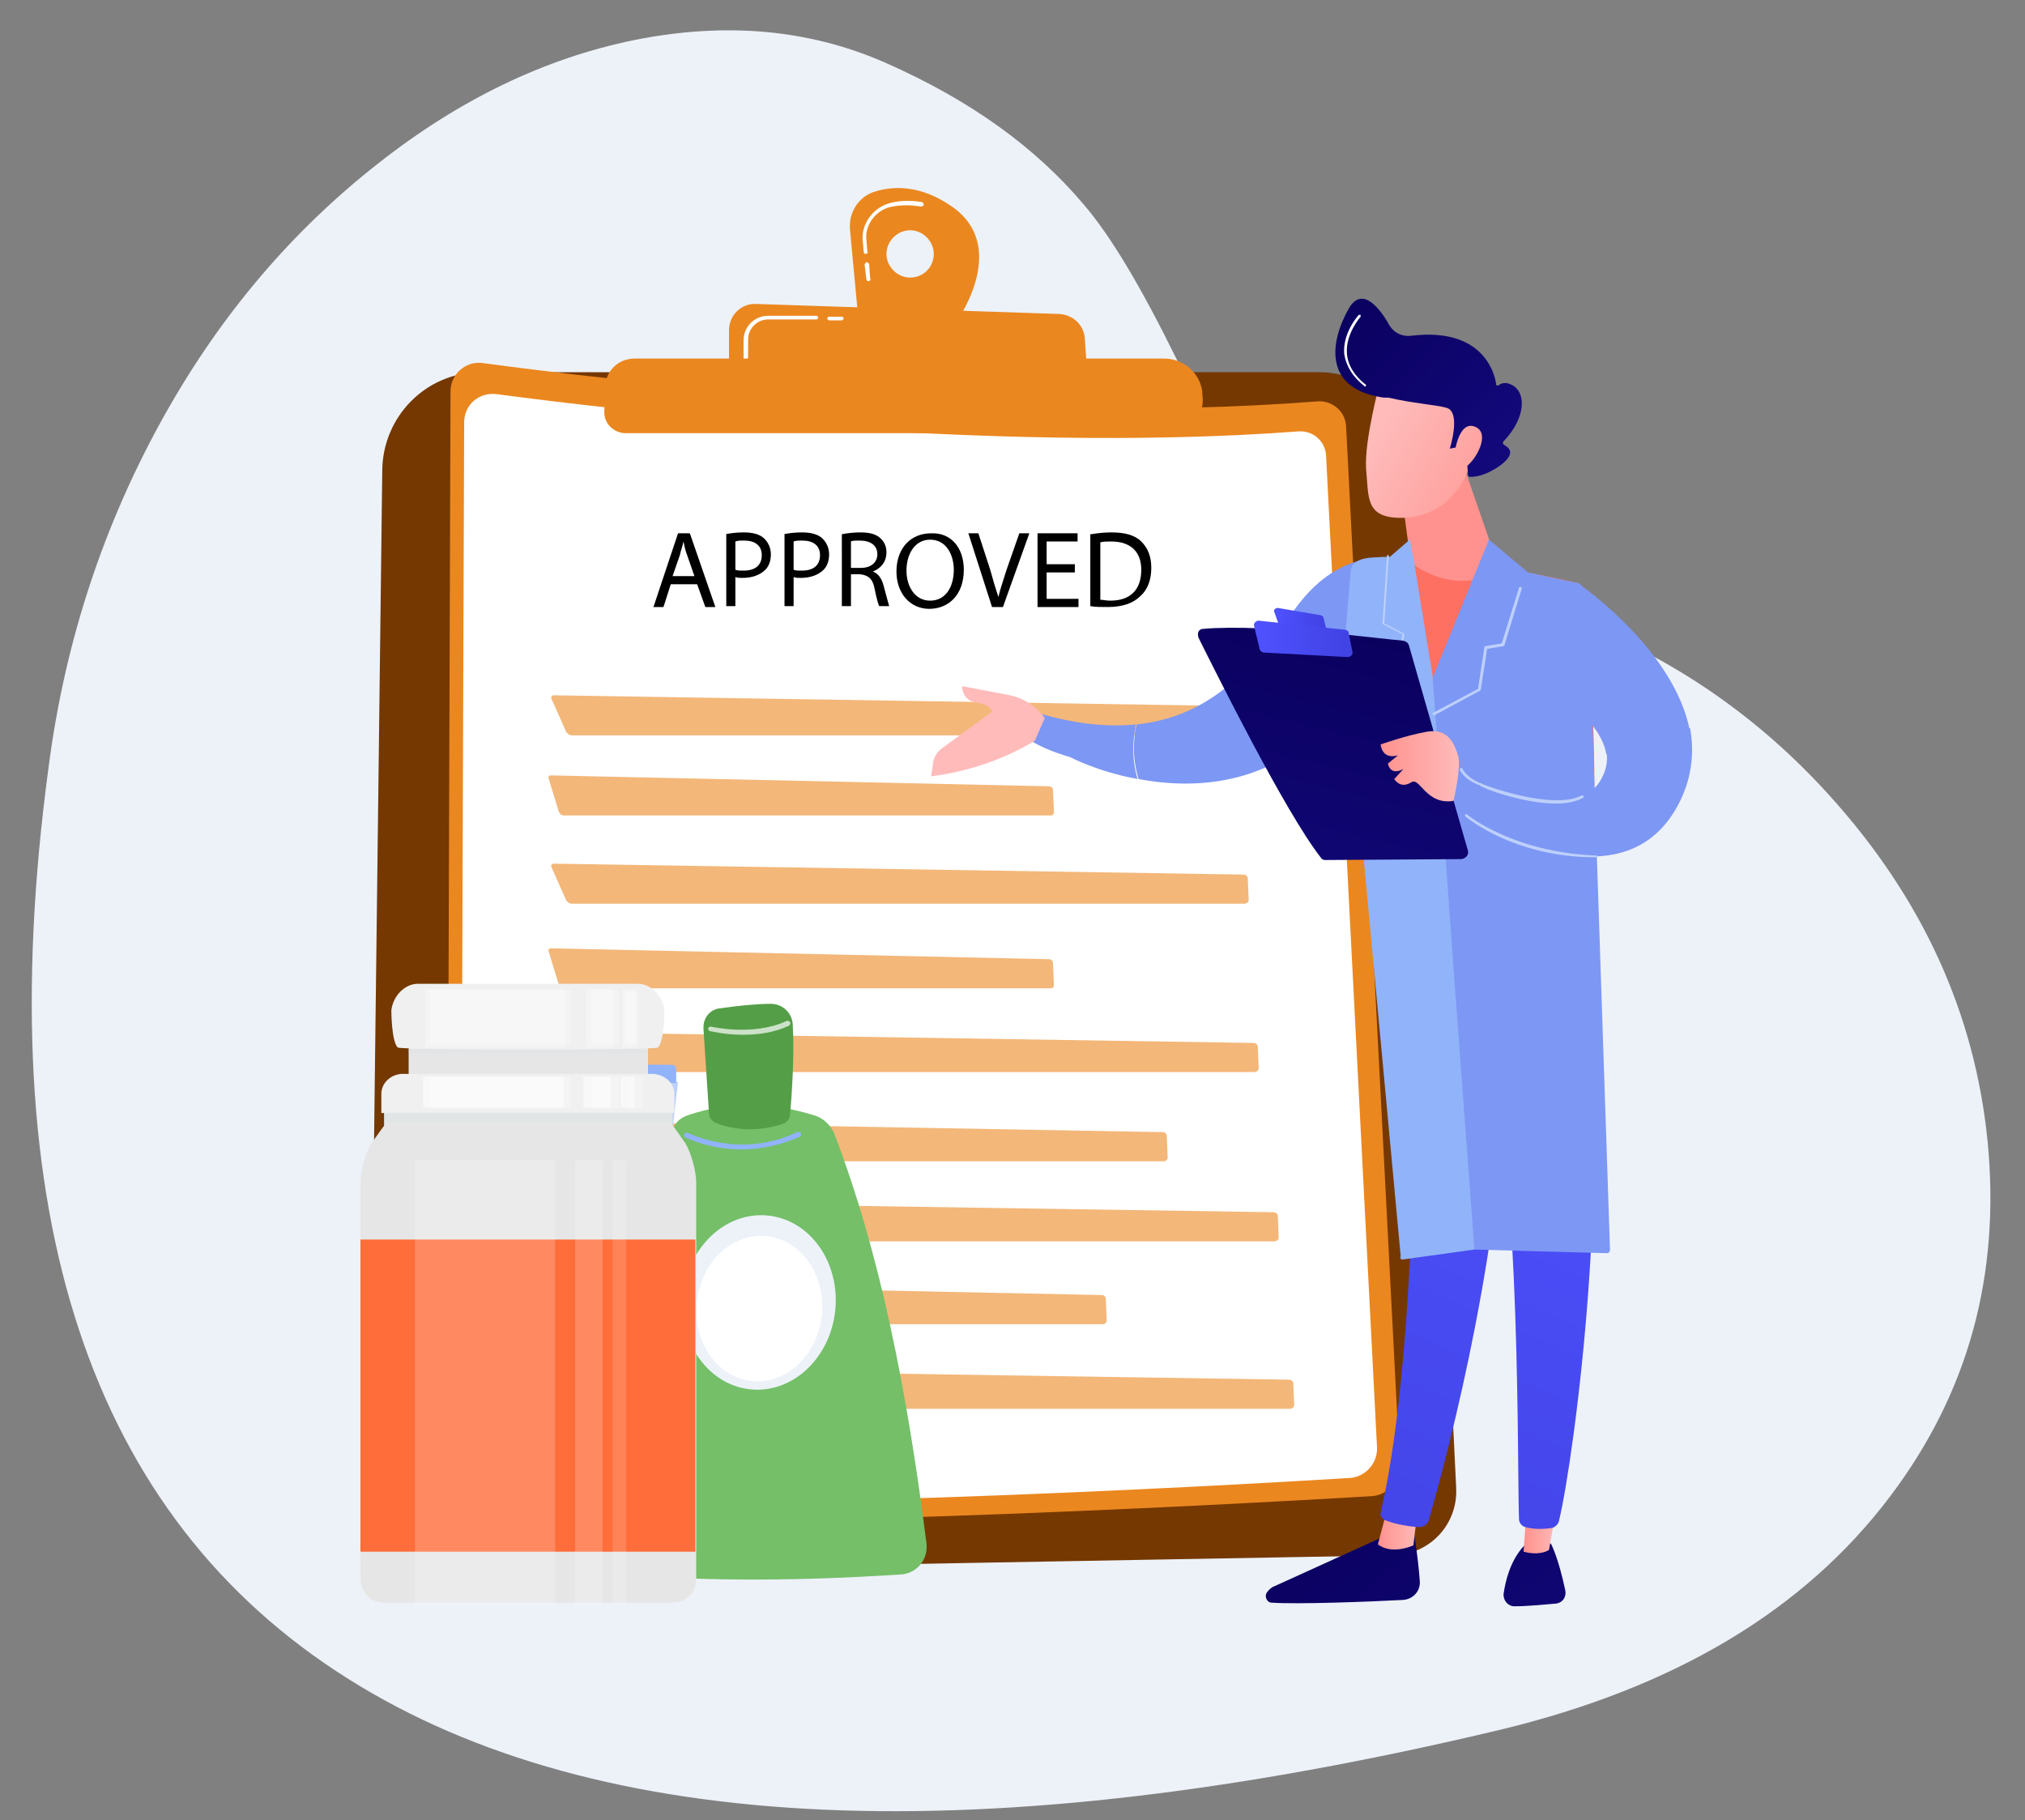 <?xml version="1.0" encoding="utf-8"?>
<!-- Generator: Adobe Illustrator 25.0.0, SVG Export Plug-In . SVG Version: 6.00 Build 0)  -->
<svg version="1.1" id="Слой_1" xmlns="http://www.w3.org/2000/svg" xmlns:xlink="http://www.w3.org/1999/xlink" x="0px" y="0px"
	 viewBox="0 0 222.5 200" style="enable-background:new 0 0 222.5 200;" xml:space="preserve">
<rect x="0" y="0" width="222.5" height="200" fill="#808080" stroke="none"/>
<style type="text/css">
	.st0{fill:#EDF2F9;}
	.st1{fill:#B41D22;}
	.st2{fill:#262262;}
	.st3{opacity:0.5;fill:#C0D8FB;}
	.st4{fill:#AFCDFB;}
	.st5{opacity:0.5;fill:#AFCDFB;}
	.st6{fill:#F99746;}
	.st7{fill:#EF7E29;}
	.st8{fill:#FCECDB;}
	.st9{fill:#F7E0CB;}
	.st10{fill:#EFCBAB;}
	.st11{opacity:0.5;fill:#EFCBAB;}
	.st12{fill:#D8661A;}
	.st13{fill:#2B478B;}
	.st14{fill:#699FF0;}
	.st15{opacity:0.4;fill:#E9F3FE;}
	.st16{opacity:0.5;fill:#FFE2CC;}
	.st17{fill:#E37918;}
	.st18{fill:#DCDFE0;}
	.st19{opacity:0.3;fill:#E37918;}
	.st20{fill:#D1D1D1;}
	.st21{fill:#F5F5F5;}
	.st22{opacity:0.2;}
	.st23{fill:#FFFFFF;}
	.st24{opacity:0.2;fill:#FFFFFF;}
	.st25{fill:#CDD0D1;}
	.st26{fill:#EFF3F4;}
	.st27{fill:#E6EAEB;}
	.st28{opacity:0.7;}
	.st29{fill:#753800;}
	.st30{fill:#D9DDDE;}
	.st31{fill:#E1E5E6;}
	.st32{opacity:0.3;}
	.st33{opacity:0.1;}
	.st34{fill:#B3D18E;}
	.st35{opacity:0.3;fill:#B2C6CA;}
	.st36{fill:#7ECFE2;}
	.st37{fill:#D2D9DB;}
	.st38{fill:#6B3B55;}
	.st39{fill:#CACECF;}
	.st40{fill:#52729B;}
	.st41{opacity:0.2;fill:#CACECF;}
	.st42{fill:url(#SVGID_1_);}
	.st43{fill:#FFC817;}
	.st44{opacity:0.7;fill:#F0EAEC;}
	.st45{fill:#74BF68;}
	.st46{fill:#F2E09E;}
	.st47{fill:#F2C233;}
	.st48{fill:#EC8A04;}
	.st49{fill:#C8CBCC;}
	.st50{fill:#E1EFF2;}
	.st51{fill:#E0E0E0;}
	.st52{opacity:0.4;}
	.st53{fill:#B17D4D;}
	.st54{fill:#9A6342;}
	.st55{fill:#C8D8E4;}
	.st56{fill:#D3B875;}
	.st57{fill:#B78C58;}
	.st58{fill:#F2D08B;}
	.st59{fill:#4C402C;}
	.st60{opacity:0.6;fill:#846B3D;}
	.st61{fill:#846B3D;}
	.st62{fill:#99744B;}
	.st63{opacity:0.8;}
	.st64{fill:#CE5042;}
	.st65{fill:#B68B0B;}
	.st66{opacity:0.2;fill:#B2C6CA;}
	.st67{fill:#E6E6E6;}
	.st68{opacity:0.6;fill:#D1D1D1;}
	.st69{fill:#BF803D;}
	.st70{fill:#BFBFBF;}
	.st71{opacity:0.1;fill:#EB7901;}
	.st72{opacity:0.5;fill:#E6E6E6;}
	.st73{fill:#BDBDBD;}
	.st74{fill:#D47D26;}
	.st75{opacity:0.6;fill:#F7F7F7;}
	.st76{fill:#EB871F;}
	.st77{fill:#DFDFDF;}
	.st78{fill:#D2D5D6;}
	.st79{fill:#FFE6AB;}
	.st80{opacity:0.3;fill:#FFA52B;}
	.st81{fill:#EBEFF0;}
	.st82{fill:#F0F0F0;}
	.st83{fill:#EDEDED;}
	.st84{fill:#CE4E89;}
	.st85{fill:#C1B9B0;}
	.st86{fill:#96928F;}
	.st87{fill:#E5679A;}
	.st88{fill:#D6C174;}
	.st89{fill:#FFE481;}
	.st90{fill:#62A157;}
	.st91{opacity:0.2;fill:#FFE481;}
	.st92{opacity:0.5;fill:#E3E7E8;}
	.st93{opacity:0.7;fill:#EDD479;}
	.st94{opacity:0.8;fill:#FFFFFF;}
	.st95{fill:#4D8E40;}
	.st96{fill:#3B5370;}
	.st97{fill:#466285;}
	.st98{opacity:0.6;fill:#EFF3F4;}
	.st99{opacity:0.4;fill:#E84F60;}
	.st100{fill:#4C698F;}
	.st101{fill:#E84F60;}
	.st102{fill:#DA9F44;}
	.st103{fill:#DC481A;}
	.st104{fill:#4E1C0E;}
	.st105{fill:#99B9FF;}
	.st106{fill:#5479F7;}
	.st107{fill:#CADDFF;}
	.st108{fill:url(#SVGID_2_);}
	.st109{fill:url(#SVGID_3_);}
	.st110{opacity:0.6;}
	.st111{fill:#91B3FA;}
	.st112{fill:#549E47;}
	.st113{opacity:0.7;fill:#FFFFFF;}
	.st114{fill:#7D97F4;}
	.st115{fill:#BDD0FB;}
	.st116{fill:url(#SVGID_4_);}
	.st117{fill:url(#SVGID_5_);}
	.st118{fill:url(#SVGID_6_);}
	.st119{fill:url(#SVGID_7_);}
	.st120{fill:url(#SVGID_8_);}
	.st121{fill:url(#SVGID_9_);}
	.st122{fill:url(#SVGID_10_);}
	.st123{fill:url(#SVGID_11_);}
	.st124{fill:url(#SVGID_12_);}
	.st125{fill:url(#SVGID_13_);}
	.st126{fill:url(#SVGID_14_);}
	.st127{fill:url(#SVGID_15_);}
	.st128{fill:url(#SVGID_16_);}
	.st129{fill:url(#SVGID_17_);}
	.st130{fill:url(#SVGID_18_);}
	.st131{fill:url(#SVGID_19_);}
	.st132{fill:url(#SVGID_20_);}
	.st133{fill:url(#SVGID_21_);}
	.st134{fill:#FF6D3A;}
	.st135{opacity:0.2;fill:#D3E1E6;}
	.st136{opacity:0.15;fill:#FFFFFF;}
	.st137{opacity:0.5;}
	.st138{opacity:0.5;fill:#FFFFFF;}
	.st139{opacity:0.3;fill:#FFFFFF;}
</style>
<g>
	<g id="Layer190_0_FILL_1_">
		<path class="st0" d="M160.1,64.3c-9.1-2-16.2-5.3-21.1-10c-3.1-3-6.4-8-9.8-15c-3.8-7.7-7.1-13.3-10.1-16.8
			c-5.3-6.3-12.5-11.5-21.8-15.6c-8.4-3.7-17.6-4.5-27.6-2.5c-9.8,2-19.2,6.5-28.2,13.6c-9.3,7.3-17.1,16.4-23.3,27.4
			c-6.7,11.9-11.1,25-12.9,39.2c-6.5,48.7,4.5,82,33,99.9c27.5,17.3,69.7,19.1,126.4,5.6c19.2-4.6,33.5-13.1,43-25.7
			c8.6-11.4,12.1-24.3,10.7-38.9c-1.4-14.2-7.2-26.8-17.3-38C190.3,75.5,176.6,67.8,160.1,64.3z"/>
	</g>
</g>
<path class="st29" d="M52.8,40.9H145c5.1,0,9.3,4,9.5,9.1l5.5,113.5c0.2,4-2.9,7.3-6.9,7.4l-105.7,1.9c-3.7,0.1-6.8-2.9-6.8-6.7
	L42,51.8C42,45.8,46.8,40.9,52.8,40.9z"/>
<linearGradient id="SVGID_1_" gradientUnits="userSpaceOnUse" x1="53.767" y1="157.143" x2="66.23" y2="108.989">
	<stop  offset="0" style="stop-color:#53D8FF"/>
	<stop  offset="1" style="stop-color:#3840F7"/>
</linearGradient>
<path class="st42" d="M63,170.5C63,170.5,63,170.5,63,170.5l-11.8-0.2c-3.9-0.1-7.2-3.3-7.2-7.2v-17.9c0-0.1,0.1-0.2,0.2-0.2
	c0.1,0,0.2,0.1,0.2,0.2v17.9c0,3.7,3,6.7,6.7,6.8l11.8,0.2c0.1,0,0.2,0.1,0.2,0.2C63.2,170.4,63.1,170.5,63,170.5z"/>
<linearGradient id="SVGID_2_" gradientUnits="userSpaceOnUse" x1="40.255" y1="153.646" x2="52.719" y2="105.492">
	<stop  offset="0" style="stop-color:#53D8FF"/>
	<stop  offset="1" style="stop-color:#3840F7"/>
</linearGradient>
<path class="st108" d="M44.2,140c-0.1,0-0.2-0.1-0.2-0.2v-2.9c0-0.1,0.1-0.2,0.2-0.2c0.1,0,0.2,0.1,0.2,0.2v2.9
	C44.5,139.9,44.4,140,44.2,140z"/>
<path class="st76" d="M53.1,39.9c12.6,1.7,55.9,7,91.7,4.2c1.6-0.1,3,1.1,3.1,2.7l5.9,114.1c0.1,1.8-1.3,3.4-3.1,3.5
	c-15.1,0.9-77.1,4.3-99.2,2c-1.3-0.1-2.4-1.3-2.4-2.6L49.5,43C49.5,41.1,51.2,39.6,53.1,39.9z"/>
<path class="st23" d="M54.5,43.3c12.1,1.6,53.8,6.7,88.2,4.1c1.6-0.1,2.9,1.1,3,2.6l5.6,109c0.1,1.8-1.3,3.3-3,3.4
	c-14.5,0.9-74.2,4.2-95.4,1.9c-1.3-0.1-2.3-1.2-2.3-2.5L51,46.4C51,44.5,52.6,43.1,54.5,43.3z"/>
<g>
	<g class="st110">
		<path class="st76" d="M60.9,76.4c-0.3,0-0.4,0.2-0.3,0.4l1.6,3.6c0.1,0.2,0.4,0.4,0.6,0.4h73.9c0.3,0,0.5-0.2,0.5-0.4l-0.1-2.4
			c0-0.2-0.2-0.4-0.5-0.4L60.9,76.4z"/>
	</g>
	<g class="st110">
		<path class="st76" d="M60.5,85.2c-0.2,0-0.3,0.2-0.2,0.4l1.1,3.6c0.1,0.2,0.3,0.4,0.5,0.4h53.6c0.2,0,0.3-0.2,0.3-0.4l-0.1-2.4
			c0-0.2-0.2-0.4-0.4-0.4L60.5,85.2z"/>
	</g>
	<g class="st110">
		<path class="st76" d="M60.5,104.2c-0.2,0-0.3,0.2-0.2,0.4l1.1,3.6c0.1,0.2,0.3,0.4,0.5,0.4h53.6c0.2,0,0.3-0.2,0.3-0.4l-0.1-2.4
			c0-0.2-0.2-0.4-0.4-0.4L60.5,104.2z"/>
	</g>
	<g class="st110">
		<path class="st76" d="M60.5,123.2c-0.2,0-0.4,0.2-0.3,0.4l1.4,3.6c0.1,0.2,0.3,0.4,0.6,0.4h65.7c0.2,0,0.4-0.2,0.4-0.4l-0.1-2.4
			c0-0.2-0.2-0.4-0.4-0.4L60.5,123.2z"/>
	</g>
	<g class="st110">
		<path class="st76" d="M62.6,141.1c-0.2,0-0.3,0.2-0.2,0.4l1.2,3.6c0.1,0.2,0.3,0.4,0.5,0.4h57.1c0.2,0,0.4-0.2,0.4-0.4l-0.1-2.4
			c0-0.2-0.2-0.4-0.4-0.4L62.6,141.1z"/>
	</g>
	<g class="st110">
		<path class="st76" d="M60.9,94.9c-0.3,0-0.4,0.2-0.3,0.4l1.6,3.6c0.1,0.2,0.4,0.4,0.6,0.4h73.9c0.3,0,0.5-0.2,0.5-0.4l-0.1-2.4
			c0-0.2-0.2-0.4-0.5-0.4L60.9,94.9z"/>
	</g>
	<g class="st110">
		<path class="st76" d="M60.9,113.4c-0.3,0-0.4,0.2-0.3,0.4l1.6,3.6c0.1,0.2,0.4,0.4,0.6,0.4h75c0.3,0,0.5-0.2,0.5-0.4l-0.1-2.4
			c0-0.2-0.2-0.4-0.5-0.4L60.9,113.4z"/>
	</g>
	<g class="st110">
		<path class="st76" d="M60.9,132c-0.3,0-0.4,0.2-0.3,0.4l1.6,3.6c0.1,0.2,0.4,0.4,0.6,0.4h77.2c0.3,0,0.5-0.2,0.5-0.4l-0.1-2.4
			c0-0.2-0.2-0.4-0.5-0.4L60.9,132z"/>
	</g>
	<g class="st110">
		<path class="st76" d="M62.7,150.4c-0.3,0-0.4,0.2-0.3,0.4l1.6,3.6c0.1,0.2,0.4,0.4,0.6,0.4h77.1c0.3,0,0.5-0.2,0.5-0.4l-0.1-2.4
			c0-0.2-0.2-0.4-0.5-0.4L62.7,150.4z"/>
	</g>
</g>
<path class="st76" d="M104.6,22.7c-3.3-2.3-6.2-2.3-8.3-1.7c-1.9,0.5-3.1,2.3-2.9,4.3l0.9,9.6l10.5,0.9
	C104.8,35.8,111.2,27.3,104.6,22.7z M100,30.5c-1.4,0-2.6-1.2-2.6-2.6s1.2-2.6,2.6-2.6c1.4,0,2.6,1.2,2.6,2.6S101.5,30.5,100,30.5z"
	/>
<g>
	<path class="st23" d="M95.4,30.9c-0.1,0-0.2-0.1-0.2-0.2L95,29.1c0-0.1,0.1-0.2,0.2-0.3c0.1,0,0.2,0.1,0.3,0.2l0.1,1.5
		C95.7,30.7,95.6,30.9,95.4,30.9C95.4,30.9,95.4,30.9,95.4,30.9z M95.1,27.9c-0.1,0-0.2-0.1-0.2-0.2l-0.1-1.2
		c-0.2-1.8,1-3.5,2.7-4.1c1.2-0.4,2.5-0.4,3.8-0.2c0.1,0,0.2,0.2,0.2,0.3c0,0.1-0.2,0.2-0.3,0.2c-1.2-0.2-2.4-0.2-3.6,0.1
		c-1.5,0.5-2.6,2-2.4,3.6l0.1,1.2C95.4,27.7,95.3,27.9,95.1,27.9C95.2,27.9,95.2,27.9,95.1,27.9z"/>
</g>
<path class="st76" d="M80.1,41.1v-4.8c0-1.7,1.4-3,3-2.9l33.3,1.1c1.5,0.1,2.7,1.2,2.8,2.7l0.3,4.6L80.1,41.1z"/>
<path class="st23" d="M92.5,35.2h-1.4c-0.1,0-0.2-0.1-0.2-0.2c0-0.1,0.1-0.2,0.2-0.2h1.4c0.1,0,0.2,0.1,0.2,0.2
	C92.7,35,92.6,35.2,92.5,35.2z"/>
<path class="st23" d="M81.9,39.6c-0.1,0-0.2-0.1-0.2-0.2v-2c0-1.5,1.2-2.7,2.7-2.7h5.3c0.1,0,0.2,0.1,0.2,0.2c0,0.1-0.1,0.2-0.2,0.2
	h-5.3c-1.2,0-2.2,1-2.2,2.2v2C82.1,39.5,82,39.6,81.9,39.6z"/>
<path class="st76" d="M69.7,39.4l58.2,0c2.1,0,3.9,1.5,4.2,3.6l0,0.3c0.4,2.3-1.3,4.3-3.6,4.3H68.8c-1.4,0-2.5-1.1-2.4-2.5l0.1-2.7
	C66.6,40.7,68,39.4,69.7,39.4z"/>
<path class="st45" d="M75.7,122.5c4.5-1.5,9.2-1.4,13.9,0.1c0.9,0.3,1.6,1,2,1.8c5.1,13.2,8.1,28.6,10.2,45.2
	c0.2,1.8-1.1,3.3-2.8,3.4c-10.7,0.7-21,0.8-30.8,0c-1.6-0.1-2.9-1.5-2.8-3.2c0.6-14.9,3.5-30.1,8.5-45.4
	C74,123.5,74.7,122.8,75.7,122.5z"/>
<path class="st111" d="M81.5,126.3c-3.6,0-6.1-1.3-6.2-1.3c-0.1-0.1-0.2-0.2-0.1-0.4c0.1-0.1,0.2-0.2,0.4-0.1c0.1,0,5.7,2.9,12-0.1
	c0.1-0.1,0.3,0,0.4,0.1c0.1,0.1,0,0.3-0.1,0.4C85.6,125.9,83.4,126.3,81.5,126.3z"/>
<path class="st112" d="M77.3,113.1l0.6,9.2c0,0.5,0.3,0.9,0.8,1.1c1.2,0.5,3.9,1.2,7.3,0.1c0.5-0.2,0.8-0.6,0.8-1
	c0.2-1.9,0.5-6.7,0.3-10c-0.1-1.2-1.1-2.2-2.4-2.2c-1.5,0-3.6,0.2-5.6,0.5C78,110.9,77.2,111.9,77.3,113.1z"/>
<path class="st113" d="M81.6,113.7c-2,0-3.5-0.4-3.6-0.4c-0.1,0-0.2-0.2-0.2-0.3c0-0.1,0.2-0.2,0.3-0.2c0,0,4.6,1.1,8.3-0.6
	c0.1-0.1,0.3,0,0.4,0.1c0.1,0.1,0,0.3-0.1,0.4C85,113.5,83.2,113.7,81.6,113.7z"/>
<ellipse transform="matrix(9.763215e-02 -0.995 0.995 9.763215e-02 -67.117 212.226)" class="st0" cx="83.5" cy="143.1" rx="9.6" ry="8.4"/>
<ellipse transform="matrix(9.763278e-02 -0.995 0.995 9.763278e-02 -67.794 212.738)" class="st23" cx="83.4" cy="143.8" rx="8" ry="6.9"/>
<g>
	<path class="st114" d="M69.4,163.1l-0.1,10.8l-0.2,0c-0.1,0.9-4.3,1.5-9.3,1.4c-5.1,0-9.2-0.7-9.3-1.6l0.1,0l0.1-10.8l-0.1,0
		c0.1,0.7,4.2,1.5,9.3,1.6c5.1,0,9.2-0.7,9.3-1.4L69.4,163.1z"/>
	<path class="st115" d="M74.5,118.9c-1.6,14.1-3.5,28.7-5.2,42.8c-0.1,0.9-0.2,1.9-0.3,2.8c-6.3,0-12,0.6-18.2,0.5
		c-1.6-15.1-3.4-31.4-5-46.4L74.5,118.9z"/>
	<path class="st111" d="M73.8,117l-27.4-0.2c-0.4,0-0.6,0.3-0.6,0.7l0,1.3l28.5,0.2l0-1.3C74.3,117.3,74.2,117,73.8,117z"/>
	<path class="st111" d="M69.4,163.1l-0.1,9.2l-0.2,0c-0.1,0.7-4.3,1.5-9.3,1.4c-5.1,0-9.2-0.8-9.3-1.6l0.1,0l0.1-9.2l-0.1,0
		c0.1,0.7,4.2,1.5,9.3,1.6c5.1,0,9.2-0.7,9.3-1.4L69.4,163.1z"/>
	<path class="st114" d="M61.7,173.7c0,0.3-0.2,0.5-0.5,0.5l-4.2,0c-0.3,0-0.6-0.2-0.6-0.5v0c0-0.3,0.3-0.5,0.6-0.5l4.2,0
		C61.4,173.2,61.7,173.4,61.7,173.7L61.7,173.7z"/>
</g>
<g>
	<linearGradient id="SVGID_3_" gradientUnits="userSpaceOnUse" x1="166.895" y1="66.509" x2="177.428" y2="37.577">
		<stop  offset="0" style="stop-color:#FE7062"/>
		<stop  offset="1" style="stop-color:#FF928E"/>
	</linearGradient>
	<path class="st109" d="M147.2,73.7C147.2,73.7,147.2,73.7,147.2,73.7l0.2,0c0,0,0.2,0.1,0.2,0.1v0l-0.1,0c0,0-0.1,0.1-0.1,0.2l0,0
		c0.2,0.9,1,3.5,2,6.9c0,0,0,0.1,0,0.1c2.1,7.5,5.2,18.8,6.1,24c0,0,1.6,0.8,4.2,1.2h0c3.7,0.8,9.2,1.5,14.4,0.2
		c0,0,2.8-22.7-0.6-42.3c0,0-8.8-2.2-18.4-2.8c0,0-0.1,0.2-0.1,0.2c-0.8,0-1.5,0.1-2.3,0.1H152c-0.1,0-0.2,0-0.3,0h0
		c-0.4,0-1.1,0.1-1.9,0.5c0,0-0.1-0.1-0.1-0.1c0,0,0-0.1,0-0.1c0,0-0.1,0.1-0.2,0.1c-0.1,0-0.2,0.1-0.3,0.1c0,0,0,0-0.1,0
		c0,0,0,0,0,0c-0.1,0-0.1,0.1-0.2,0.1c0,0,0,0,0,0c-0.1,0-0.2,0.1-0.2,0.1c0,0,0.1,0,0,0c-0.1,0-0.2,0.1-0.3,0.2
		c-0.1,0-0.2,0.1-0.2,0.1l0-0.1c0,0-0.1,0.1-0.1,0.1c0,0,0,0,0,0c-0.5,0.3-1,0.6-1.5,1c0,0,0,0,0,0c0,0,0,0,0,0
		C144.3,67.4,143.3,73.2,147.2,73.7z"/>
	<g>
		<path class="st114" d="M124.9,79.6c9.6-1,14.1-8.4,17.7-13.1c4.7-6.2,9.9-5.1,9.9-5.1L149.3,75c-7.1,11.4-17.3,11.9-24.2,10.6
			C124.4,83.3,124.5,81.2,124.9,79.6z"/>
		<path class="st114" d="M110.4,77.4l3.5,0.9c4.3,1.3,7.9,1.6,10.9,1.3c-0.3,1.6-0.5,3.7,0.2,6c-4.4-0.8-7.4-2.4-7.4-2.4
			C109.7,80.9,110.4,77.4,110.4,77.4z"/>
	</g>
	<linearGradient id="SVGID_4_" gradientUnits="userSpaceOnUse" x1="137.214" y1="46.999" x2="168.808" y2="10.837">
		<stop  offset="0" style="stop-color:#FEBBBA"/>
		<stop  offset="1" style="stop-color:#FF928E"/>
	</linearGradient>
	<path class="st116" d="M102.5,84.1c0-0.7,0.4-1.4,0.9-1.8l5.6-4.1c0,0-0.1-0.8-1.7-1c-1.6-0.2-1.6-1.8-1.6-1.8s2.2,0.4,5.3,1
		c1.8,0.4,3.1,1.5,3.8,2.5l-1.1,2.5c-3.5,2.1-7.4,3.4-11.4,3.9L102.5,84.1z"/>
	
		<linearGradient id="SVGID_5_" gradientUnits="userSpaceOnUse" x1="-1815.259" y1="61.216" x2="-1815.14" y2="61.216" gradientTransform="matrix(-1 0 0 1 -1663.524 0)">
		<stop  offset="0" style="stop-color:#09005D"/>
		<stop  offset="1" style="stop-color:#1A0F91"/>
	</linearGradient>
	<path class="st117" d="M151.6,61.2C151.6,61.2,151.7,61.2,151.6,61.2c0.1,0,0.1,0,0.1,0L151.6,61.2z"/>
	<path class="st114" d="M149.7,61.1L149.7,61.1L149.7,61.1C149.7,61.1,149.7,61.1,149.7,61.1z"/>
	
		<linearGradient id="SVGID_6_" gradientUnits="userSpaceOnUse" x1="-1803.617" y1="164.186" x2="-1851.782" y2="216.577" gradientTransform="matrix(-1 0 0 1 -1663.524 0)">
		<stop  offset="0" style="stop-color:#09005D"/>
		<stop  offset="1" style="stop-color:#1A0F91"/>
	</linearGradient>
	<path class="st118" d="M155.3,168.1c0,0,0.5,2.8,0.7,5.6c0.1,1.1-0.7,2-1.8,2.1c-3.7,0.2-11.7,0.5-14.5,0.3c-0.4,0-0.7-0.5-0.6-0.9
		l0,0c0.1-0.3,0.4-0.6,0.7-0.8l13.2-6L155.3,168.1z"/>
	
		<linearGradient id="SVGID_7_" gradientUnits="userSpaceOnUse" x1="-1819.25" y1="168.077" x2="-1814.972" y2="168.077" gradientTransform="matrix(-1 0 0 1 -1663.524 0)">
		<stop  offset="0" style="stop-color:#FEBBBA"/>
		<stop  offset="1" style="stop-color:#FF928E"/>
	</linearGradient>
	<path class="st119" d="M155.7,166.4l-0.4,3.4c0,0-2.3,1.1-3.9-0.1l1-3.8L155.7,166.4z"/>
	<linearGradient id="SVGID_8_" gradientUnits="userSpaceOnUse" x1="168.561" y1="106.494" x2="137.092" y2="179.077">
		<stop  offset="0" style="stop-color:#4F52FF"/>
		<stop  offset="1" style="stop-color:#4042E2"/>
	</linearGradient>
	<path class="st120" d="M155.4,102.9c0.2,0.9,0.9,44-3.7,63.3c-0.1,0.3,0.1,0.6,0.4,0.8c0.7,0.3,2.1,0.7,3.8,0.8
		c0.5,0,1-0.3,1.1-0.8c1.3-4.5,7.6-27,8.5-48.4c0.9-24,0-0.8,0-0.8l-0.5-14.8L155.4,102.9z"/>
	
		<linearGradient id="SVGID_9_" gradientUnits="userSpaceOnUse" x1="-1814.422" y1="154.252" x2="-1862.587" y2="206.643" gradientTransform="matrix(-1 0 0 1 -1663.524 0)">
		<stop  offset="0" style="stop-color:#09005D"/>
		<stop  offset="1" style="stop-color:#1A0F91"/>
	</linearGradient>
	<path class="st121" d="M170.4,169.6c0,0,0.8,1.4,1.6,5.2c0.1,0.7-0.3,1.3-1,1.4c-1.2,0.1-3.1,0.3-4.6,0.3c-0.7,0-1.2-0.6-1.2-1.3
		c0.2-1.4,0.7-3.7,2.3-5.4L170.4,169.6z"/>
	
		<linearGradient id="SVGID_10_" gradientUnits="userSpaceOnUse" x1="-1834.669" y1="167.858" x2="-1830.975" y2="167.858" gradientTransform="matrix(-1 0 0 1 -1663.524 0)">
		<stop  offset="0" style="stop-color:#FEBBBA"/>
		<stop  offset="1" style="stop-color:#FF928E"/>
	</linearGradient>
	<path class="st122" d="M171.1,165.2l-0.9,5.1c0,0-0.9,0.7-2.8,0.2l0.4-5.5L171.1,165.2z"/>
	<linearGradient id="SVGID_11_" gradientUnits="userSpaceOnUse" x1="174.243" y1="108.958" x2="142.773" y2="181.541">
		<stop  offset="0" style="stop-color:#4F52FF"/>
		<stop  offset="1" style="stop-color:#4042E2"/>
	</linearGradient>
	<path class="st123" d="M173.7,104.3c3.8,22.8-0.8,56.2-2.4,62.8c-0.1,0.4-0.4,0.7-0.8,0.8c-0.7,0.1-1.8,0.2-2.9-0.1
		c-0.4-0.1-0.7-0.5-0.7-0.9c-0.2-5.3,0.2-37.8-3.3-50.7c-0.2-0.7-0.6-1.2-1.1-1.6l-6.8-4.8l-0.5-7.8L173.7,104.3z"/>
	<path class="st114" d="M169.1,75l4.3-10.9c0,0,10.6,7.2,12.3,16.3c-2,0.1-5.6,0.7-9.2,2.5C175.8,78.5,169.1,75,169.1,75z"/>
	
		<linearGradient id="SVGID_12_" gradientUnits="userSpaceOnUse" x1="-1839.284" y1="66.283" x2="-1834.076" y2="63.526" gradientTransform="matrix(-1 0 0 1 -1663.524 0)">
		<stop  offset="0" style="stop-color:#FEBBBA"/>
		<stop  offset="1" style="stop-color:#FF928E"/>
	</linearGradient>
	<path class="st124" d="M161.1,52l3.6,10.4c0.1,0.2,0,0.4-0.2,0.5c-1,0.5-4.5,2.1-8.8-0.6c-0.4-0.3-0.7-0.7-0.8-1.3l-1.2-9H161.1z"
		/>
	<path class="st114" d="M167.9,62.9l-4.3-3.6L157.2,75l4.7,62.3l14.6,0.4c0.1,0,0.2,0,0.3-0.1c0.1-0.1,0.1-0.2,0.1-0.3l-2-59.9
		c0,0-0.1-12.9-1.4-13.3C172,63.8,167.9,62.9,167.9,62.9z"/>
	<path class="st111" d="M147.5,73.7l0,0.1v0l-0.1,0l-0.1,0.2l0.3,0l1.5,12.4c0,0,0,0,0,0l4.8,51.6c0,0.1-0.1,0.2,0,0.3
		c0.1,0.1,0.1,0.1,0.2,0.1l7.9-1.1l-2.3-31l0,0l-2.3-32.1l-2.1-12.9v0l-0.4-2l-2.2,1.9l0,0l-0.6,0l-0.3,0c-0.4,0.1-3.3-0.2-3.4,1.6
		v0L147.5,73.7L147.5,73.7L147.5,73.7z"/>
	
		<linearGradient id="SVGID_13_" gradientUnits="userSpaceOnUse" x1="-1819.07" y1="78.006" x2="-1799.157" y2="63.675" gradientTransform="matrix(-1 0 0 1 -1663.524 0)">
		<stop  offset="0" style="stop-color:#9CFFFB"/>
		<stop  offset="1" style="stop-color:#9BFFFA"/>
	</linearGradient>
	<polygon class="st125" points="154.8,74.8 154.8,76.3 149.1,76 149.1,74.3 	"/>
	<path class="st115" d="M157.6,78.6C157.6,78.6,157.6,78.6,157.6,78.6l5-2.7c0,0,0.1-0.1,0.1-0.1l0.7-4.5l1.8-0.3
		c0.1,0,0.1-0.1,0.1-0.1l1.9-6.2c0-0.1,0-0.2-0.1-0.2c-0.1,0-0.2,0-0.2,0.1l-1.9,6.1l-1.8,0.3c-0.1,0-0.1,0.1-0.1,0.1l-0.7,4.6
		l-4.9,2.6c-0.1,0-0.1,0.1-0.1,0.2C157.4,78.5,157.5,78.6,157.6,78.6z"/>
	<path class="st115" d="M156.4,77C156.4,77,156.4,77,156.4,77c0.1,0,0.1-0.1,0.1-0.2l-2.6-4.5l0.4-2.6c0,0,0-0.1-0.1-0.1l-2.1-1.1
		l0.5-7.4c0-0.1,0-0.1-0.1-0.1c-0.1,0-0.1,0-0.1,0.1l-0.5,7.4c0,0,0,0.1,0.1,0.1l2.1,1.1l-0.4,2.5c0,0,0,0.1,0,0.1L156.4,77
		C156.3,77,156.3,77,156.4,77z"/>
	<g>
		<path class="st114" d="M159.8,85c0,0,11.9,6.7,15.9,1c0.8-1.2,1-2.4,0.8-3.5c3.6-1.8,7.2-2.3,9.2-2.5c0.5,2.7,0.2,5.7-1.4,8.6
			c-7,12.8-26.1-0.7-26.1-0.7L159.8,85z"/>
		<g>
			
				<linearGradient id="SVGID_14_" gradientUnits="userSpaceOnUse" x1="-1813.431" y1="67.436" x2="-1798.222" y2="130.809" gradientTransform="matrix(-1 0 0 1 -1663.524 0)">
				<stop  offset="0" style="stop-color:#09005D"/>
				<stop  offset="1" style="stop-color:#1A0F91"/>
			</linearGradient>
			<path class="st126" d="M161.3,93.5l-6.5-22.6c-0.1-0.3-0.3-0.4-0.6-0.5c-1.2-0.1-4.6-0.5-8.5-0.9c-4.7-0.4-10.2-0.7-13.5-0.4
				c-0.5,0-0.7,0.5-0.5,1c1.9,3.8,9.5,19.1,13.4,24.1c0.1,0.2,0.3,0.3,0.5,0.3l15-0.1C161.1,94.3,161.4,93.9,161.3,93.5z"/>
			<linearGradient id="SVGID_15_" gradientUnits="userSpaceOnUse" x1="140.002" y1="68.171" x2="145.653" y2="68.171">
				<stop  offset="0" style="stop-color:#4F52FF"/>
				<stop  offset="1" style="stop-color:#4042E2"/>
			</linearGradient>
			<path class="st127" d="M145.1,67.6l-4.7-0.8c-0.2,0-0.5,0.2-0.4,0.4l0.5,1.4c0,0.1,0.1,0.2,0.3,0.2l4.5,0.6
				c0.2,0,0.4-0.2,0.4-0.4l-0.3-1.2C145.3,67.7,145.2,67.6,145.1,67.6z"/>
			<linearGradient id="SVGID_16_" gradientUnits="userSpaceOnUse" x1="137.815" y1="70.186" x2="148.604" y2="70.186">
				<stop  offset="0" style="stop-color:#4F52FF"/>
				<stop  offset="1" style="stop-color:#4042E2"/>
			</linearGradient>
			<path class="st128" d="M148.6,71.6l-0.4-2c0-0.2-0.2-0.4-0.4-0.4l-9.5-1c-0.3,0-0.6,0.3-0.5,0.6l0.6,2.5c0,0.2,0.2,0.3,0.4,0.4
				l9.3,0.5C148.4,72.2,148.7,71.9,148.6,71.6z"/>
			
				<linearGradient id="SVGID_17_" gradientUnits="userSpaceOnUse" x1="-1823.853" y1="84.201" x2="-1815.236" y2="84.201" gradientTransform="matrix(-1 0 0 1 -1663.524 0)">
				<stop  offset="0" style="stop-color:#FEBBBA"/>
				<stop  offset="1" style="stop-color:#FF928E"/>
			</linearGradient>
			<path class="st129" d="M159.7,88c0,0,0.9-3.7,0.5-5c-0.4-1.3-1.1-3-3.4-2.6c-2.3,0.4-5.1,1.4-5.1,1.4s0.1,1.7,1.9,1.2l-1.1,0.9
				c0,0,0.2,1.4,1.7,0.6l-1,1.1c0,0,0.6,1.1,1.8,0.4C156,85.2,156.6,88.5,159.7,88z"/>
		</g>
	</g>
	<path class="st115" d="M171,88.3c1.1,0,2.1-0.2,2.9-0.6c0.1,0,0.1-0.1,0.1-0.2c0-0.1-0.1-0.1-0.2-0.1c-3.2,1.7-11-1.2-11-1.3
		c0,0-1.5-0.5-2.1-1.6c0-0.1-0.1-0.1-0.2-0.1c-0.1,0-0.1,0.1-0.1,0.2c0.6,1.2,2.2,1.7,2.2,1.7C162.8,86.6,167.4,88.3,171,88.3z"/>
	<path class="st115" d="M175.3,94.2c0.1,0,0.2,0,0.2-0.1c0-0.1-0.1-0.1-0.1-0.1c-9-0.3-14.1-4.4-14.2-4.5c-0.1-0.1-0.2,0-0.2,0
		c-0.1,0.1,0,0.1,0,0.2C161,89.7,166.2,94.2,175.3,94.2L175.3,94.2z"/>
	<g>
		
			<linearGradient id="SVGID_18_" gradientUnits="userSpaceOnUse" x1="-5825.417" y1="96.777" x2="-5840.342" y2="108.197" gradientTransform="matrix(-0.99 0.142 0.142 0.99 -5628.488 777.062)">
			<stop  offset="0" style="stop-color:#FEBBBA"/>
			<stop  offset="1" style="stop-color:#FF928E"/>
		</linearGradient>
		<path class="st130" d="M151.6,42.1c0,0-1.7,6.3-1.5,9.4c0.3,3.1-0.1,5.3,3.6,5.4c3.7,0.1,6.5-2.1,7.7-5.5c0,0,1.9-5.2,1-7
			C161.6,42.6,151.6,42.1,151.6,42.1z"/>
		
			<linearGradient id="SVGID_19_" gradientUnits="userSpaceOnUse" x1="-821.004" y1="81.137" x2="-793.769" y2="116.202" gradientTransform="matrix(0.99 -0.142 0.142 0.99 947.849 -164.626)">
			<stop  offset="0" style="stop-color:#09005D"/>
			<stop  offset="1" style="stop-color:#1A0F91"/>
		</linearGradient>
		<path class="st131" d="M166.3,42.4c-0.8-0.5-1.3-0.3-1.6-0.1c-0.1,0.1-0.2,0.1-0.3,0c0-0.1-0.6-6.5-9.4-5.4
			c-0.9,0.1-1.8-0.3-2.3-1.1c-1-1.8-3-4.5-4.5-1.9c-2.1,3.7-2.7,8.6,3.3,9.7c0.4,0.1,0.7,0.1,1.1,0.1c2.5,0.6,5.3,0.8,6.3,1.1
			c1.7,0.4,0.4,4.5,0.4,4.5l0.5-0.1l1-0.1c0.1,0,0.3,0.1,0.3,0.3l0.2,2.8c0,0.1,0.1,0.2,0.2,0.2c0.4,0,1.6,0,3.4-1.3
			c1.7-1.3,0.9-1.9,0.4-2.2c-0.2-0.1-0.2-0.3-0.1-0.4C167.6,46,167.7,43.3,166.3,42.4z"/>
		
			<linearGradient id="SVGID_20_" gradientUnits="userSpaceOnUse" x1="-5827.268" y1="94.357" x2="-5842.194" y2="105.778" gradientTransform="matrix(-0.99 0.142 0.142 0.99 -5628.488 777.062)">
			<stop  offset="0" style="stop-color:#FEBBBA"/>
			<stop  offset="1" style="stop-color:#FF928E"/>
		</linearGradient>
		<path class="st132" d="M159.8,50c0,0,0.4-3.9,2.3-3.1c1.9,0.8-0.3,4.4-1.6,4.7L159.8,50z"/>
		<path class="st23" d="M150,42.5C150,42.4,150,42.4,150,42.5c0.1-0.1,0.1-0.2,0.1-0.2c-1.3-1-2-2.2-2.1-3.4
			c-0.2-2.2,1.5-4.1,1.5-4.1c0-0.1,0-0.1,0-0.2c-0.1,0-0.1,0-0.2,0c-0.1,0.1-1.8,2-1.6,4.3C147.9,40.2,148.6,41.4,150,42.5
			C149.9,42.4,150,42.5,150,42.5z"/>
	</g>
</g>
<g>
	<path d="M73.7,64.2l-0.8,2.5h-1.1l2.7-8.1h1.3l2.8,8.1h-1.1l-0.9-2.5H73.7z M76.3,63.3L75.5,61c-0.2-0.5-0.3-1-0.4-1.5h0
		c-0.1,0.5-0.3,1-0.4,1.5l-0.8,2.3H76.3z"/>
	<path d="M79.7,58.7c0.5-0.1,1.2-0.2,2-0.2c1,0,1.8,0.2,2.3,0.7c0.4,0.4,0.7,1,0.7,1.7c0,0.7-0.2,1.3-0.6,1.7
		c-0.6,0.6-1.5,0.9-2.5,0.9c-0.3,0-0.6,0-0.8-0.1v3.2h-1V58.7z M80.8,62.6c0.2,0.1,0.5,0.1,0.9,0.1c1.3,0,2-0.6,2-1.7
		c0-1.1-0.8-1.6-1.9-1.6c-0.5,0-0.8,0-1,0.1V62.6z"/>
	<path d="M86.1,58.7c0.5-0.1,1.2-0.2,2-0.2c1,0,1.8,0.2,2.3,0.7c0.4,0.4,0.7,1,0.7,1.7c0,0.7-0.2,1.3-0.6,1.7
		c-0.6,0.6-1.5,0.9-2.5,0.9c-0.3,0-0.6,0-0.8-0.1v3.2h-1V58.7z M87.2,62.6c0.2,0.1,0.5,0.1,0.9,0.1c1.3,0,2-0.6,2-1.7
		c0-1.1-0.8-1.6-1.9-1.6c-0.5,0-0.8,0-1,0.1V62.6z"/>
	<path d="M92.5,58.7c0.5-0.1,1.3-0.2,2-0.2c1.1,0,1.8,0.2,2.3,0.7c0.4,0.4,0.6,0.9,0.6,1.5c0,1.1-0.7,1.8-1.5,2.1v0
		c0.6,0.2,1,0.8,1.2,1.6c0.3,1.1,0.5,1.9,0.6,2.2h-1.1c-0.1-0.2-0.3-0.9-0.5-1.9c-0.2-1.1-0.7-1.5-1.6-1.6h-1v3.5h-1V58.7z
		 M93.5,62.4h1.1c1.1,0,1.8-0.6,1.8-1.5c0-1-0.8-1.5-1.9-1.5c-0.5,0-0.9,0-1,0.1V62.4z"/>
	<path d="M105.9,62.6c0,2.8-1.7,4.3-3.8,4.3c-2.1,0-3.6-1.7-3.6-4.1c0-2.6,1.6-4.2,3.8-4.2C104.5,58.5,105.9,60.2,105.9,62.6z
		 M99.6,62.7c0,1.7,0.9,3.3,2.6,3.3c1.7,0,2.6-1.5,2.6-3.4c0-1.6-0.8-3.3-2.6-3.3C100.5,59.3,99.6,60.9,99.6,62.7z"/>
	<path d="M109,66.7l-2.6-8.1h1.1l1.3,4c0.3,1.1,0.6,2.1,0.9,3h0c0.2-0.9,0.6-2,0.9-3l1.4-4h1.1l-2.9,8.1H109z"/>
	<path d="M118.1,62.9H115v2.9h3.5v0.9h-4.5v-8.1h4.4v0.9H115V62h3.1V62.9z"/>
	<path d="M119.9,58.7c0.6-0.1,1.4-0.2,2.2-0.2c1.5,0,2.6,0.3,3.3,1c0.7,0.7,1.1,1.6,1.1,2.9c0,1.3-0.4,2.4-1.2,3.1
		c-0.8,0.8-2,1.2-3.6,1.2c-0.7,0-1.4,0-1.9-0.1V58.7z M120.9,65.9c0.3,0,0.6,0.1,1.1,0.1c2.2,0,3.4-1.2,3.4-3.4
		c0-1.9-1.1-3.1-3.3-3.1c-0.5,0-0.9,0-1.2,0.1V65.9z"/>
</g>
<g>
	<g>
		<path class="st67" d="M73.9,123.7c0,0,0-0.6,0-1.5H42.2c0,0.9,0,1.5,0,1.5c0,0-0.6,0.8-1.3,1.8c-0.7,1-1.3,3-1.3,4.4v43.6
			c0,1.4,1.1,2.6,2.5,2.6H74c1.4,0,2.5-1.2,2.5-2.6V130c0-1.4-0.6-3.4-1.2-4.4C74.5,124.5,74,123.7,73.9,123.7z"/>
		<rect x="44.9" y="114.8" class="st67" width="26.3" height="4.5"/>
		<path class="st82" d="M72.3,115.1C73,114.4,73,111,73,111c-0.2-1.6-1.5-2.9-2.9-2.9H45.9c-1.4,0-2.7,1.3-2.9,2.9
			c0,0,0,3.4,0.7,4.1C44,115.4,72.1,115.4,72.3,115.1z"/>
		<path class="st82" d="M41.9,120.2c0,0.9,0,1.7,0,2.1h32.2c0-0.3,0-1.1,0-2.1c0-1.2-1.1-2.2-2.5-2.2H44.5
			C43.1,117.9,41.9,118.9,41.9,120.2z"/>
		<rect x="39.6" y="136.2" class="st134" width="36.8" height="34.3"/>
		<rect x="44.9" y="115.3" class="st135" width="26.3" height="0.4"/>
		<path class="st135" d="M42.2,122.2c0,0.5,0,0.9,0,1.1h31.8c0-0.3,0-0.7,0-1.1H42.2z"/>
		<g class="st32">
			<rect x="65" y="118.3" class="st23" width="3" height="3.5"/>
			<rect x="47.2" y="118.3" class="st23" width="15.5" height="3.5"/>
		</g>
		<g class="st32">
			<rect x="65" y="108.8" class="st23" width="3" height="5.8"/>
			<rect x="47.2" y="108.8" class="st23" width="15.5" height="5.8"/>
		</g>
		<rect x="69.1" y="118.3" class="st24" width="1.5" height="3.5"/>
		<rect x="68.7" y="109" class="st24" width="1.5" height="5.7"/>
	</g>
	<g class="st22">
		<rect x="63.2" y="127.5" class="st23" width="3" height="48.8"/>
		<rect x="45.6" y="127.5" class="st23" width="15.4" height="48.8"/>
	</g>
	<rect x="67.3" y="127.5" class="st136" width="1.5" height="48.8"/>
	<g class="st137">
		<rect x="64.1" y="118.3" class="st23" width="3" height="3.4"/>
		<rect x="46.5" y="118.3" class="st23" width="15.4" height="3.4"/>
	</g>
	<rect x="68.2" y="118.3" class="st138" width="1.5" height="3.4"/>
	<g class="st32">
		<rect x="64.4" y="108.7" class="st23" width="3" height="6.4"/>
		<rect x="46.7" y="108.7" class="st23" width="15.4" height="6.4"/>
	</g>
	<rect x="68.4" y="108.7" class="st139" width="1.5" height="6.4"/>
</g>
</svg>
